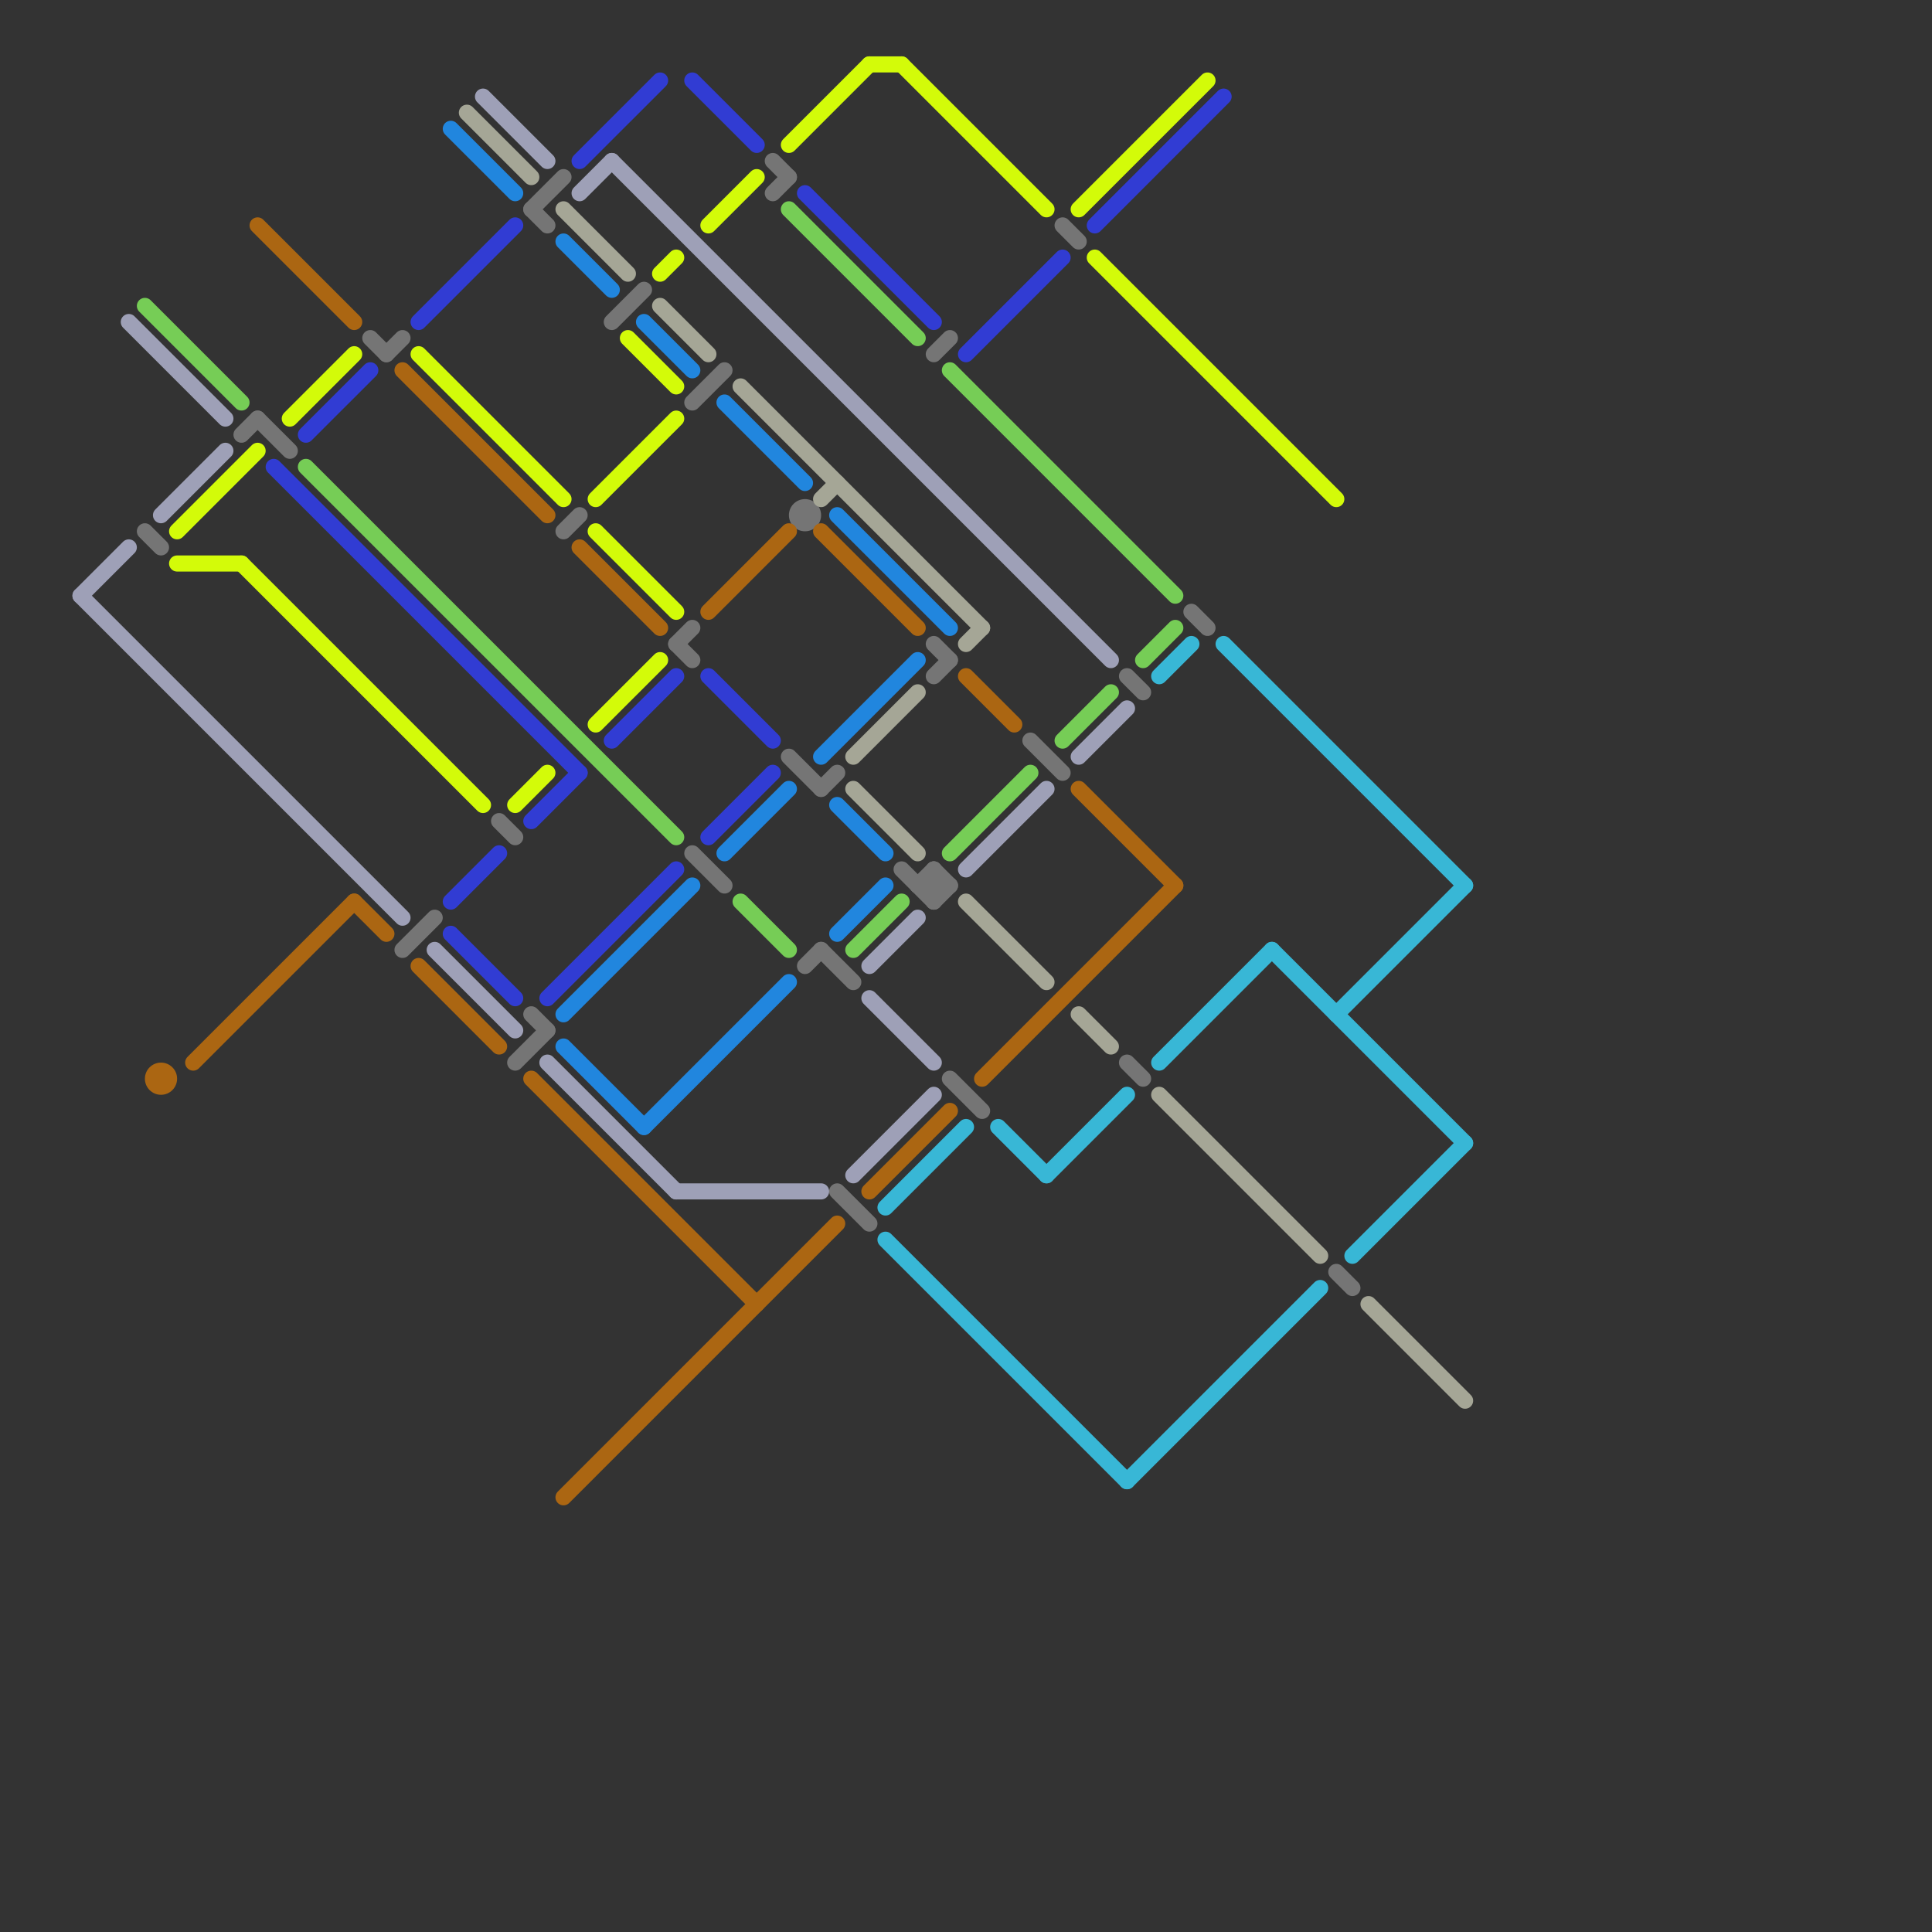 
<svg version="1.1" xmlns="http://www.w3.org/2000/svg" viewBox="0 0 120 120">
<rect x="0" y="0" width="120" height="120" fill="#333333" stroke="none"/>
<style>text { font: 1px Helvetica; font-weight: 600; white-space: pre; dominant-baseline: central; } line { stroke-width: 1; fill: none; stroke-linecap: round; stroke-linejoin: round; } .c0 { stroke: #76cd56 } .c1 { stroke: #9ea0b7 } .c2 { stroke: #757575 } .c3 { stroke: #ab6612 } .c4 { stroke: #d3fb09 } .c5 { stroke: #313cd3 } .c6 { stroke: #2186de } .c7 { stroke: #a5a696 } .c8 { stroke: #38b7d6 }</style><defs><g id="wm-xf"><circle r="1.2" fill="#000"/><circle r="0.9" fill="#fff"/><circle r="0.6" fill="#000"/><circle r="0.3" fill="#fff"/></g><g id="wm"><circle r="0.6" fill="#000"/><circle r="0.3" fill="#fff"/></g></defs><line class="c0" x1="59" y1="23" x2="73" y2="37"/><line class="c0" x1="66" y1="46" x2="69" y2="43"/><line class="c0" x1="59" y1="53" x2="64" y2="48"/><line class="c0" x1="71" y1="41" x2="73" y2="39"/><line class="c0" x1="19" y1="29" x2="42" y2="52"/><line class="c0" x1="49" y1="13" x2="57" y2="21"/><line class="c0" x1="9" y1="19" x2="15" y2="25"/><line class="c0" x1="46" y1="56" x2="49" y2="59"/><line class="c0" x1="53" y1="59" x2="56" y2="56"/><line class="c1" x1="54" y1="60" x2="57" y2="57"/><line class="c1" x1="54" y1="62" x2="58" y2="66"/><line class="c1" x1="5" y1="37" x2="8" y2="34"/><line class="c1" x1="27" y1="59" x2="32" y2="64"/><line class="c1" x1="10" y1="32" x2="14" y2="28"/><line class="c1" x1="67" y1="47" x2="70" y2="44"/><line class="c1" x1="34" y1="66" x2="42" y2="74"/><line class="c1" x1="30" y1="6" x2="34" y2="10"/><line class="c1" x1="38" y1="10" x2="69" y2="41"/><line class="c1" x1="42" y1="74" x2="51" y2="74"/><line class="c1" x1="8" y1="20" x2="14" y2="26"/><line class="c1" x1="5" y1="37" x2="25" y2="57"/><line class="c1" x1="36" y1="12" x2="38" y2="10"/><line class="c1" x1="60" y1="54" x2="65" y2="49"/><line class="c1" x1="53" y1="73" x2="58" y2="68"/><line class="c2" x1="42" y1="40" x2="43" y2="39"/><line class="c2" x1="58" y1="54" x2="58" y2="56"/><line class="c2" x1="51" y1="59" x2="53" y2="61"/><line class="c2" x1="32" y1="66" x2="34" y2="64"/><line class="c2" x1="33" y1="63" x2="34" y2="64"/><line class="c2" x1="49" y1="47" x2="51" y2="49"/><line class="c2" x1="58" y1="40" x2="59" y2="41"/><line class="c2" x1="43" y1="25" x2="45" y2="23"/><line class="c2" x1="43" y1="53" x2="45" y2="55"/><line class="c2" x1="38" y1="20" x2="40" y2="18"/><line class="c2" x1="58" y1="22" x2="59" y2="21"/><line class="c2" x1="70" y1="42" x2="71" y2="43"/><line class="c2" x1="33" y1="13" x2="34" y2="14"/><line class="c2" x1="35" y1="33" x2="36" y2="32"/><line class="c2" x1="48" y1="12" x2="49" y2="11"/><line class="c2" x1="50" y1="60" x2="51" y2="59"/><line class="c2" x1="42" y1="40" x2="43" y2="41"/><line class="c2" x1="58" y1="42" x2="59" y2="41"/><line class="c2" x1="23" y1="21" x2="24" y2="22"/><line class="c2" x1="52" y1="74" x2="54" y2="76"/><line class="c2" x1="57" y1="55" x2="58" y2="54"/><line class="c2" x1="31" y1="51" x2="32" y2="52"/><line class="c2" x1="15" y1="27" x2="16" y2="26"/><line class="c2" x1="56" y1="54" x2="58" y2="56"/><line class="c2" x1="83" y1="79" x2="84" y2="80"/><line class="c2" x1="64" y1="46" x2="66" y2="48"/><line class="c2" x1="74" y1="38" x2="75" y2="39"/><line class="c2" x1="58" y1="56" x2="59" y2="55"/><line class="c2" x1="48" y1="10" x2="49" y2="11"/><line class="c2" x1="66" y1="14" x2="67" y2="15"/><line class="c2" x1="70" y1="66" x2="71" y2="67"/><line class="c2" x1="24" y1="22" x2="25" y2="21"/><line class="c2" x1="9" y1="33" x2="10" y2="34"/><line class="c2" x1="33" y1="13" x2="35" y2="11"/><line class="c2" x1="57" y1="55" x2="59" y2="55"/><line class="c2" x1="59" y1="67" x2="61" y2="69"/><line class="c2" x1="25" y1="59" x2="27" y2="57"/><line class="c2" x1="51" y1="49" x2="52" y2="48"/><line class="c2" x1="58" y1="54" x2="59" y2="55"/><line class="c2" x1="16" y1="26" x2="18" y2="28"/><circle cx="50" cy="32" r="1" fill="#757575" /><line class="c3" x1="12" y1="66" x2="22" y2="56"/><line class="c3" x1="61" y1="67" x2="73" y2="55"/><line class="c3" x1="67" y1="49" x2="73" y2="55"/><line class="c3" x1="26" y1="60" x2="31" y2="65"/><line class="c3" x1="33" y1="67" x2="47" y2="81"/><line class="c3" x1="60" y1="42" x2="63" y2="45"/><line class="c3" x1="54" y1="74" x2="59" y2="69"/><line class="c3" x1="36" y1="34" x2="41" y2="39"/><line class="c3" x1="25" y1="23" x2="34" y2="32"/><line class="c3" x1="51" y1="33" x2="57" y2="39"/><line class="c3" x1="22" y1="56" x2="24" y2="58"/><line class="c3" x1="35" y1="93" x2="52" y2="76"/><line class="c3" x1="44" y1="38" x2="49" y2="33"/><line class="c3" x1="16" y1="14" x2="22" y2="20"/><circle cx="10" cy="67" r="1" fill="#ab6612" /><line class="c4" x1="54" y1="4" x2="56" y2="4"/><line class="c4" x1="39" y1="21" x2="42" y2="24"/><line class="c4" x1="37" y1="31" x2="42" y2="26"/><line class="c4" x1="49" y1="9" x2="54" y2="4"/><line class="c4" x1="26" y1="22" x2="35" y2="31"/><line class="c4" x1="18" y1="26" x2="22" y2="22"/><line class="c4" x1="15" y1="35" x2="30" y2="50"/><line class="c4" x1="11" y1="33" x2="16" y2="28"/><line class="c4" x1="68" y1="16" x2="83" y2="31"/><line class="c4" x1="44" y1="14" x2="47" y2="11"/><line class="c4" x1="37" y1="45" x2="41" y2="41"/><line class="c4" x1="32" y1="50" x2="34" y2="48"/><line class="c4" x1="37" y1="33" x2="42" y2="38"/><line class="c4" x1="56" y1="4" x2="65" y2="13"/><line class="c4" x1="67" y1="13" x2="75" y2="5"/><line class="c4" x1="11" y1="35" x2="15" y2="35"/><line class="c4" x1="41" y1="17" x2="42" y2="16"/><line class="c5" x1="43" y1="5" x2="47" y2="9"/><line class="c5" x1="38" y1="46" x2="42" y2="42"/><line class="c5" x1="50" y1="12" x2="58" y2="20"/><line class="c5" x1="68" y1="14" x2="76" y2="6"/><line class="c5" x1="44" y1="42" x2="48" y2="46"/><line class="c5" x1="36" y1="10" x2="41" y2="5"/><line class="c5" x1="33" y1="51" x2="36" y2="48"/><line class="c5" x1="60" y1="22" x2="66" y2="16"/><line class="c5" x1="44" y1="52" x2="48" y2="48"/><line class="c5" x1="17" y1="29" x2="36" y2="48"/><line class="c5" x1="28" y1="56" x2="31" y2="53"/><line class="c5" x1="34" y1="62" x2="42" y2="54"/><line class="c5" x1="28" y1="58" x2="32" y2="62"/><line class="c5" x1="26" y1="20" x2="32" y2="14"/><line class="c5" x1="19" y1="27" x2="23" y2="23"/><line class="c6" x1="40" y1="70" x2="49" y2="61"/><line class="c6" x1="45" y1="25" x2="50" y2="30"/><line class="c6" x1="52" y1="58" x2="55" y2="55"/><line class="c6" x1="51" y1="47" x2="57" y2="41"/><line class="c6" x1="52" y1="32" x2="59" y2="39"/><line class="c6" x1="45" y1="53" x2="49" y2="49"/><line class="c6" x1="52" y1="50" x2="55" y2="53"/><line class="c6" x1="28" y1="8" x2="32" y2="12"/><line class="c6" x1="35" y1="65" x2="40" y2="70"/><line class="c6" x1="40" y1="20" x2="43" y2="23"/><line class="c6" x1="35" y1="63" x2="43" y2="55"/><line class="c6" x1="35" y1="15" x2="38" y2="18"/><line class="c7" x1="29" y1="7" x2="33" y2="11"/><line class="c7" x1="60" y1="40" x2="61" y2="39"/><line class="c7" x1="85" y1="81" x2="91" y2="87"/><line class="c7" x1="67" y1="63" x2="69" y2="65"/><line class="c7" x1="53" y1="49" x2="57" y2="53"/><line class="c7" x1="41" y1="19" x2="44" y2="22"/><line class="c7" x1="53" y1="47" x2="57" y2="43"/><line class="c7" x1="51" y1="31" x2="52" y2="30"/><line class="c7" x1="46" y1="24" x2="61" y2="39"/><line class="c7" x1="72" y1="68" x2="82" y2="78"/><line class="c7" x1="35" y1="13" x2="39" y2="17"/><line class="c7" x1="60" y1="56" x2="65" y2="61"/><line class="c8" x1="72" y1="66" x2="79" y2="59"/><line class="c8" x1="55" y1="75" x2="60" y2="70"/><line class="c8" x1="55" y1="77" x2="70" y2="92"/><line class="c8" x1="72" y1="42" x2="74" y2="40"/><line class="c8" x1="62" y1="70" x2="65" y2="73"/><line class="c8" x1="70" y1="92" x2="82" y2="80"/><line class="c8" x1="83" y1="63" x2="91" y2="55"/><line class="c8" x1="84" y1="78" x2="91" y2="71"/><line class="c8" x1="76" y1="40" x2="91" y2="55"/><line class="c8" x1="79" y1="59" x2="91" y2="71"/><line class="c8" x1="65" y1="73" x2="70" y2="68"/>
</svg>
